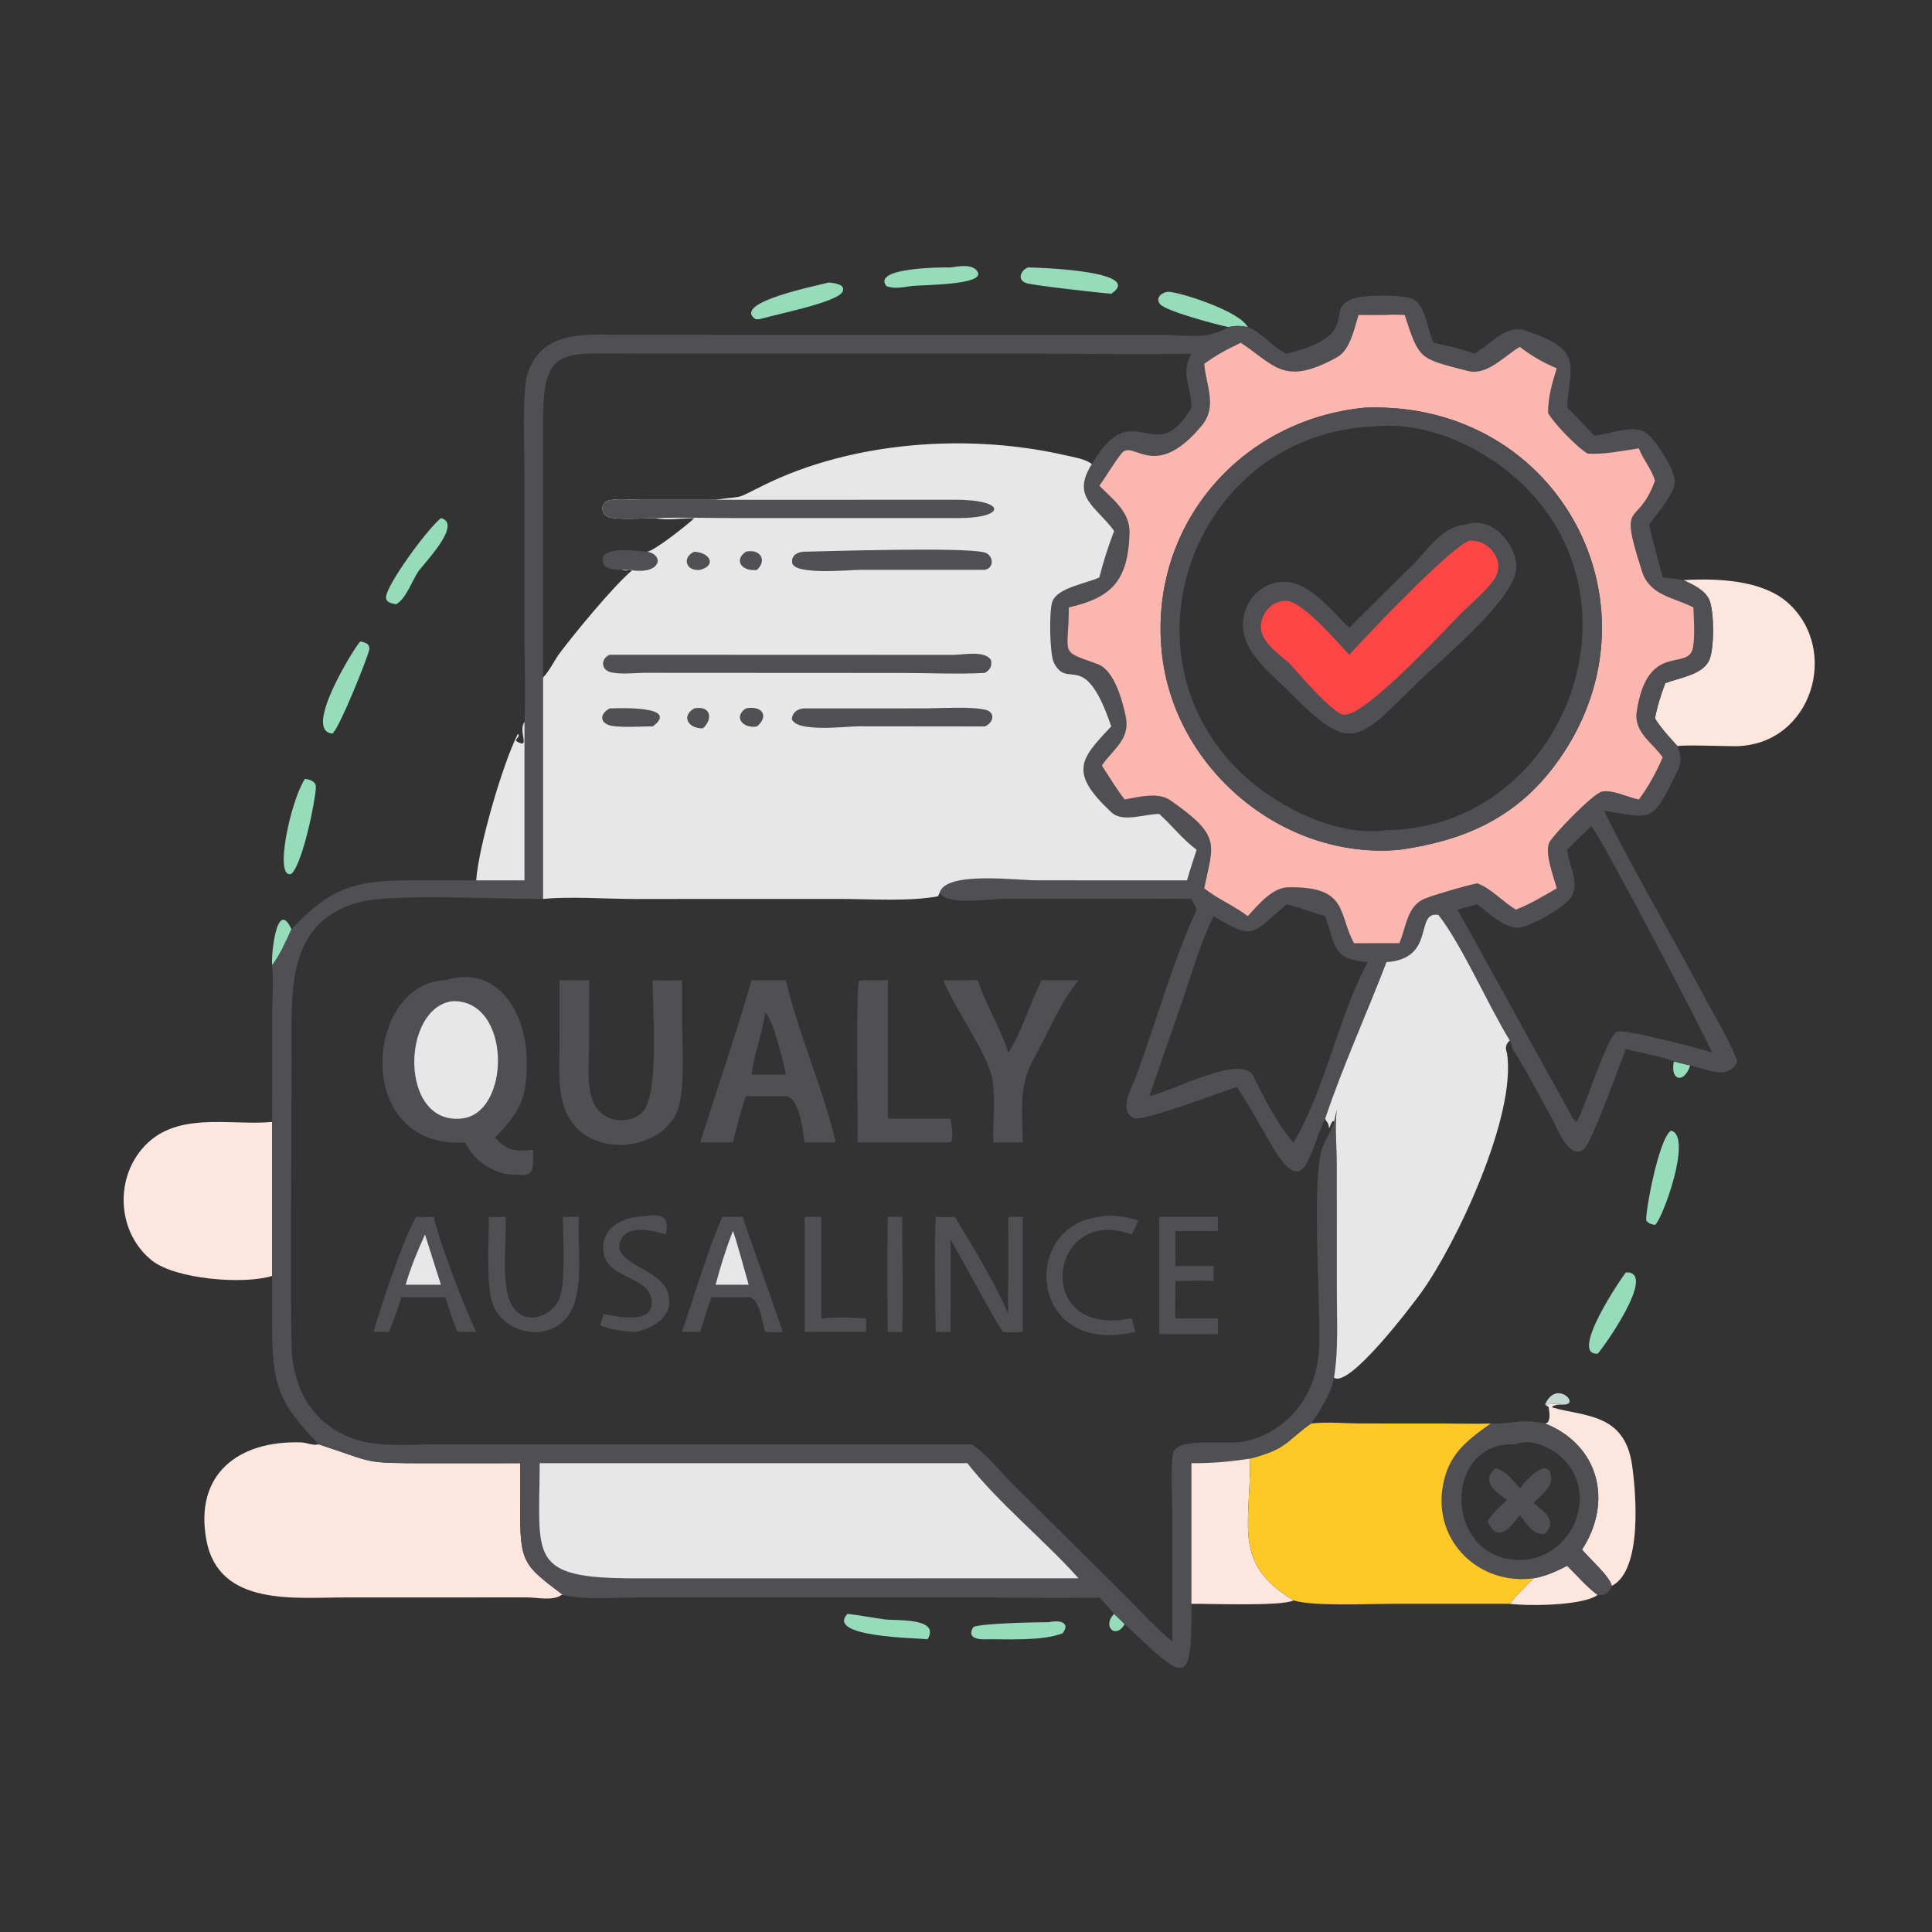 <?xml version="1.0" encoding="utf-8" ?>
<svg xmlns="http://www.w3.org/2000/svg" xmlns:xlink="http://www.w3.org/1999/xlink" width="512" height="512">
	<rect width="100%" height="100%" fill="#333333" stroke="none"/>
	<path fill="#96DCBA" d="M295.253 427.689L298.057 430.413C295.698 434.544 291.977 431.002 295.253 427.689Z"/>
	<path fill="#96DCBA" d="M443.604 281.295C445.022 281.643 446.488 282.102 447.926 282.332C446.337 287.336 442.506 286.381 443.604 281.295Z"/>
	<path fill="#C3D9D1" d="M409.45 372.233C412.398 365.398 419.043 372.353 414.289 372.233C412.748 371.817 411.032 372.114 409.45 372.233Z"/>
	<path fill="#96DCBA" d="M72.128 255.778C71.777 253.252 73.373 237.732 77.248 246.278C75.795 249.402 74.253 253.06 72.128 255.778Z"/>
	<path fill="#96DCBA" d="M224.599 427.689C227.917 428.047 231.218 428.736 234.532 429.162C237.492 429.542 249.311 428.655 245.819 434.414C242.784 434.072 218.747 433.87 224.599 427.689Z"/>
	<path fill="#96DCBA" d="M325.588 86.683C322.736 86.104 309.112 82.526 307.462 80.636C305.903 78.849 308.253 77.14 310.01 77.348C314.001 77.82 328.651 82.618 330.661 86.683C328.86 86.296 327.385 86.264 325.588 86.683Z"/>
	<path fill="#96DCBA" d="M277.958 429.898C280.134 429.373 283.97 429.591 281.628 432.821C276.468 434.892 267.362 434.392 261.688 434.414C259.756 434.54 256.013 434.397 257.931 431.193C259.832 430.19 274.847 429.884 277.958 429.898Z"/>
	<path fill="#96DCBA" d="M430.893 337.206C439.484 336.807 424.62 357.564 423.401 358.737C415.604 359.222 430.058 338.07 430.893 337.206Z"/>
	<path fill="#96DCBA" d="M251.894 70.875C253.9 70.603 257.855 69.773 259.103 72.075C260.987 75.55 244.795 75.457 241.688 75.788C239.541 76.068 236.94 76.683 234.896 75.801C230.974 70.796 250.224 70.837 251.894 70.875Z"/>
	<path fill="#96DCBA" d="M219.524 74.873C220.739 74.937 224.299 75.293 223.269 77.338C221.925 80.007 206.65 83.117 202.767 84.201C201.9 84.427 201.091 84.715 200.188 84.562C193.713 80.046 217.394 75.59 219.524 74.873Z"/>
	<path fill="#96DCBA" d="M116.849 137.307C122.751 138.779 112.151 149.519 110.824 151.495C109.21 153.898 107.562 158.761 104.96 160.14C103.833 159.889 102.283 159.71 102.302 158.266C102.342 155.159 113 140.436 116.849 137.307Z"/>
	<path fill="#96DCBA" d="M80.814 206.414C82.122 206.56 83.759 207.072 83.711 208.659C83.607 212.064 80.244 228.77 77.248 231.558C72.491 233.269 76.97 212.207 80.814 206.414Z"/>
	<path fill="#96DCBA" d="M442.822 299.641C448.742 300.973 440.396 323.564 438.585 324.608C437.559 324.431 436.926 324.302 436.274 323.436C435.991 321.314 439.568 301.712 442.822 299.641Z"/>
	<path fill="#96DCBA" d="M95.451 170.006C96.69 170.191 98.086 170.619 97.857 172.135C97.581 173.955 89.912 193.094 88.087 194.404L87.932 194.385C80.254 193.484 93.858 171.719 95.451 170.006Z"/>
	<path fill="#96DCBA" d="M272.415 70.875C274.164 70.869 303.731 71.726 294.494 77.843C291.674 77.662 273.673 75.607 272.017 75.039C269.44 74.156 270.476 71.679 272.415 70.875Z"/>
	<path fill="#FCE6DD" d="M406.394 418.272C409.708 417.696 412.339 416.462 415.319 414.952C417.897 417.48 420.49 420.567 423.401 422.675C419.528 425.486 405.563 425.689 400.118 425.024C401.921 422.612 404.309 420.46 406.394 418.272Z"/>
	<path fill="#FCE6DD" d="M409.45 372.233C411.032 372.114 412.748 371.817 414.289 372.233C413.169 372.21 412.361 372.202 411.354 372.733L411.438 373.012C419.942 375.436 430.556 374.485 432.516 388.265C433.552 395.548 435.348 416.114 427.137 420.282C426.661 417.771 421.123 412.958 419.251 410.668C427.501 397.965 423.784 382.968 409.45 377.241L410.142 376.991C410.956 375.873 410.576 374.178 410.397 372.872L409.45 372.233Z"/>
	<path fill="#FCE6DD" d="M446.127 153.739C454.998 153.209 467.041 153.669 473.828 159.761C487.685 172.198 480.22 197.079 460.462 197.736C458.097 197.815 445.705 197.304 444.573 197.742C442.432 195.426 440.263 193.061 438.585 190.382C439.154 187.208 440.188 184.074 441.309 181.056C444.96 179.61 451.16 178.878 452.944 174.989C454.327 171.974 454.287 162.312 453.055 159.155C451.987 156.417 448.626 154.91 446.127 153.739Z"/>
	<path fill="#FCE6DD" d="M72.128 338.127C64.616 340.487 46.504 339.027 40.262 334.051C31.39 326.979 30.29 313.317 37.507 304.623C46.181 294.174 60.487 298.381 72.128 297.333L72.128 338.127Z"/>
	<path fill="#504F54" d="M395.06 377.241C400.186 377.547 402.844 375.819 409.45 377.241C423.784 382.968 427.501 397.965 419.251 410.668C421.123 412.958 426.661 417.771 427.137 420.282C426.296 422.227 425.529 422.85 423.401 422.675C420.49 420.567 417.897 417.48 415.319 414.952C412.339 416.462 409.708 417.696 406.394 418.272C392.171 420.201 379.79 408.606 382.372 393.814C383.831 385.46 388.555 381.863 395.06 377.241ZM401.747 382.763C381.801 381.55 382.447 414.732 404.073 413.374C417.722 412.08 424.204 394.181 412.766 385.338C409.983 383.187 405.239 381.161 401.747 382.763Z"/>
	<path fill="#504F54" d="M396.28 389.132C398.937 389.458 401.084 392.53 402.778 394.414C404.081 392.657 410.493 385.366 411.09 391.556C411.349 394.244 408.001 396.52 406.394 398.365C409.271 400.545 412.817 403.051 409.45 406.403C406.44 407.24 404.382 403.49 402.778 401.5C399.924 405.27 396.89 408.946 394.213 403.146C395.502 400.998 397.565 399.267 399.347 397.529C396.276 395.188 392.385 392.628 396.28 389.132Z"/>
	<path fill="#FEC927" d="M331.268 386.555C341.315 383.904 340.597 382.07 347.463 377.241C351.724 376.741 356.157 377.217 360.45 377.231L382.912 377.248C386.954 377.251 391.023 377.391 395.06 377.241C388.555 381.863 383.831 385.46 382.372 393.814C379.79 408.606 392.171 420.201 406.394 418.272C404.309 420.46 401.921 422.612 400.118 425.024L368.487 425.033C362.382 425.034 348.054 425.749 342.803 424.13C326.481 414.265 331.474 404.384 331.268 386.555Z"/>
	<path fill="#FCE6DD" d="M84.454 382.763C99.692 387.704 95.685 387.772 113.618 387.771L137.888 387.759L137.862 399.371C137.768 414.201 138.602 414.666 149.185 422.675L148.82 422.664C146.609 424.324 142.327 423.344 139.708 423.325L91.469 423.339C78.166 423.338 58.004 425.808 54.703 408.182C51.432 390.712 63.17 381.663 79.838 382.256C81.382 382.311 82.91 383.168 84.454 382.763Z"/>
	<path fill="#504F54" d="M340.949 93.736C362.26 88.525 349.634 81.367 359.482 78.909C362.432 78.172 372.383 77.952 374.832 79.491C377.864 81.396 378.348 87.685 379.939 90.832C383.571 91.678 387.148 92.301 390.612 93.736C395.128 91.408 398.762 85.82 404.327 87.632C420.172 92.788 415.798 97.174 415.319 108.039C417.859 110.359 420.056 112.968 422.476 115.401L422.831 115.376C426.876 115.071 433.121 112.116 436.575 114.974C439.159 117.112 443.608 124.217 443.831 127.531C444.035 130.563 438.976 136.331 437.077 138.944C438 143.681 439.458 148.347 440.635 153.029C442.486 153.197 444.301 153.39 446.127 153.739C448.626 154.91 451.987 156.417 453.055 159.155C454.287 162.312 454.327 171.974 452.944 174.989C451.16 178.878 444.96 179.61 441.309 181.056C440.188 184.074 439.154 187.208 438.585 190.382C440.263 193.061 442.432 195.426 444.573 197.742C445.486 200.348 445.776 201.864 444.511 204.442C437.7 218.325 438.061 216.912 425.082 214.855C432.971 230.943 443.164 247.999 451.641 264.112C454.502 269.55 458.394 275.54 460.398 281.295C458.014 286.48 452.193 283.28 447.926 282.332C446.488 282.102 445.022 281.643 443.604 281.295C439.68 279.718 435.007 279.134 430.893 278.011C429.226 282.069 421.774 303.03 419.714 304.593C415.831 307.539 412.594 298.811 411.285 296.452C407.892 290.334 404.676 283.862 400.847 278.011C400.316 278.302 399.793 278.562 399.347 278.979C402.039 295.579 385.865 329.766 376.645 342.533C374.022 346.165 357.543 367.923 353.52 365.103C352.794 369.307 349.821 373.738 347.463 377.241C340.597 382.07 341.315 383.904 331.268 386.555C331.474 404.384 326.481 414.265 342.803 424.13C339.489 425.749 320.174 424.945 315.744 425.024C315.855 447.544 314.353 445.853 298.057 430.413L295.253 427.689C294.013 426.161 292.704 424.745 291.333 423.336C281.047 423.637 270.653 423.341 260.357 423.339L168.807 423.349C163.063 423.351 154.633 424.015 149.185 422.675C138.602 414.666 137.768 414.201 137.862 399.371L137.888 387.759L113.618 387.771C95.685 387.772 99.692 387.704 84.454 382.763C73.855 371.581 72.124 367.515 72.118 351.185L72.128 338.127L72.128 297.333L72.134 269.192C72.141 264.749 72.506 260.199 72.128 255.778C74.253 253.06 75.795 249.402 77.248 246.278C88.128 234.596 94.596 233.266 110.665 233.283L126.206 233.307C126.817 224.438 133.174 202.556 137.17 194.643L137.448 194.559C137.552 195.219 137.136 195.505 136.757 196.028L136.822 196.413C140.853 198.777 137.183 193.907 138.994 191.317C139.298 184.031 138.999 176.604 138.996 169.3L138.983 124.991C138.982 119.107 138.292 103.745 139.795 99.081C143.632 87.176 155.695 88.727 165.271 88.736L308.283 88.76C315.616 88.763 319.11 90.204 325.588 86.683C327.385 86.264 328.86 86.296 330.661 86.683C334.691 88.252 337.024 91.916 340.949 93.736ZM248.995 236.612L248.608 237.525C240.465 238.971 230.902 238.221 222.554 238.22L168.161 238.233C160.666 238.234 151.142 237.509 143.928 238.225C133.597 238.349 104.2 236.778 95.589 238.999C78.258 243.47 77.255 258.276 77.247 272.43L77.241 291.433C77.237 313.155 76.87 334.946 77.267 356.661C77.508 369.825 84.894 380.333 98.624 382.47C103.785 383.274 109.604 382.773 114.849 382.773L257.511 382.763C261.113 384.973 265.038 389.987 268.193 393.072L298.084 422.784C302.235 426.864 306.158 431.35 310.679 435.02L310.67 401.602C310.668 396.589 310.231 390.463 310.773 385.556C311.34 380.42 324.769 383.189 330.158 381.922C342.117 379.11 349.188 368.828 349.56 357.077C349.977 343.926 347.787 317.434 349.957 305.882C350.535 302.801 352.691 300.278 353.52 297.333L353.319 296.996C352.801 297.439 352.515 298.406 352.237 299.044C351.959 296.98 351.656 297.772 351.185 296.45C346.567 306.047 345.862 318.806 336.639 302.928C333.753 297.959 331.015 292.793 327.765 288.054C323.901 289.268 302.942 297.277 300.602 296.318C296.165 294.5 299.951 288.325 301.054 285.318C306.453 270.598 310.622 255.337 317.111 241.051C316.739 240.068 316.231 239.154 315.744 238.225C309.79 238.051 303.786 238.214 297.826 238.217L266.22 238.197C261.741 238.203 251.272 240.088 248.995 236.612ZM367.438 83.46C364.96 83.504 362.491 83.495 360.014 83.46C358.875 87.1 357.863 92.745 354.256 94.718C340.268 102.369 337.964 96.907 328.837 90.832C325.578 92.351 321.99 94.246 319.13 96.431C319.598 102.102 322.693 107.717 318.483 112.785C305.911 127.918 300.342 116.291 297.252 120.119C295.121 122.759 293.363 125.934 291.333 128.712C294.95 132.429 299.511 135.614 299.334 141.327C298.934 154.188 294.365 158.401 283.255 160.97C283.148 174.18 280.58 172.208 290.941 176.026C295.308 177.635 297.478 185.737 298.337 189.938C299.558 195.91 295.043 198.456 291.999 202.864C293.959 205.878 295.838 209.054 298.057 211.88C301.704 211.23 306.882 209.81 310.161 212.096C323.899 221.674 321.504 223.664 319.13 235.423C322.71 238.268 327.018 240.003 330.661 242.791C333.333 239.946 337.075 235.259 341.273 235.162C357.398 234.79 354.549 242.159 358.834 249.971C360.04 249.975 361.249 249.999 362.454 249.971L370.843 249.971C372.706 245.648 372.83 239.998 377.723 238.096C380.821 236.891 388.145 234.808 391.477 234.089C395.332 235.51 398.197 239.007 401.747 241.051C405.441 239.651 409.135 237.409 412.563 235.423C411.824 232.562 409.135 225.768 410.677 223.11C411.991 220.846 422.037 210.485 424.397 209.828C427.066 209.085 431.576 211.381 434.312 211.88C436.628 208.916 439.168 204.195 440.635 200.703C437.93 196.78 432.908 194.05 433.75 188.565C436.664 169.563 447.569 178.259 448.682 171.5C449.211 168.288 448.882 164.256 448.787 160.97C443.502 158.27 437.221 157.85 435.155 151.433C428.731 131.481 433.927 140.356 438.585 127.388C437.706 124.302 435.45 121.815 434.312 118.814C429.864 119.452 425.29 120.473 420.789 120.218C418.029 118.687 411.825 112.207 410.257 109.456C410.262 105.13 411.299 101.658 412.563 97.597C409.026 96.12 405.804 94.285 402.778 91.922C398.704 94.266 394.105 99.627 388.999 98.305C375.999 94.941 376.173 95.405 372.257 83.46C370.653 83.413 369.037 83.311 367.438 83.46ZM143.928 179.547C145.713 177.713 146.873 175.014 148.442 172.942C152.291 167.862 162.681 155.127 167.682 151.02C166.826 151.091 165.616 151.352 164.815 151.02C167.088 150.986 170.148 151.7 172.28 150.847C175.584 149.526 174.483 146.675 171.509 146.214C173.391 146.007 182.345 138.981 183.984 137.307C180.853 137.317 176.532 137.977 173.607 137.307C170.948 137.296 162.425 137.982 160.664 136.735C158.95 135.52 159.487 132.902 161.622 132.538C164.176 132.102 167.375 132.459 169.99 132.461L189.646 132.458C197.845 131.193 193.939 132.79 202.241 128.667C225.968 116.882 256.878 114.785 282.426 120.678C284.607 121.181 287.589 121.62 289.352 122.978C300.591 103.838 305.796 124.898 315.744 108.039L315.735 107.604C315.603 102.285 312.84 99.014 315.744 93.736C302.739 94.033 289.667 93.736 276.653 93.736L168.414 93.723C148.651 93.704 143.891 91.613 143.904 111.972L143.928 179.547ZM367.438 254.965C362.143 268.792 355.891 282.439 351.185 296.45C351.656 297.772 351.959 296.98 352.237 299.044C352.515 298.406 352.801 297.439 353.319 296.996L353.52 297.333C353.733 296.272 353.978 295.232 354.261 294.188C353.729 298.773 354.246 303.689 354.255 308.327L354.274 342.077C354.274 349.69 354.735 357.572 353.52 365.103C357.543 367.923 374.022 346.165 376.645 342.533C385.865 329.766 402.039 295.579 399.347 278.979C399.793 278.562 400.316 278.302 400.847 278.011C400.697 277.232 400.385 276.485 400.118 275.739C394.345 266.378 387.406 250.362 381.18 242.445C374.717 241.446 380.727 254.046 367.438 254.965ZM421.712 218.955C419.542 221.004 417.402 223.067 415.319 225.206C415.686 229.105 418.89 234.388 416.199 237.971C414.183 240.656 405.843 245.473 402.567 245.846C399.011 246.251 394.171 241.738 391.477 239.649C389.74 240.114 387.988 240.548 386.263 241.051L416.873 296.45L417.788 297.333L417.997 296.982C420.244 293.154 426.076 273.896 428.647 273.376C431.309 272.837 450.352 277.793 453.763 278.979C451.021 272.821 423.869 220.986 421.712 218.955ZM340.949 239.649C331.61 247.723 332.386 249.257 321.602 242.791C318.25 249.629 315.998 257.421 313.541 264.636L304.593 290.494C311.221 288.993 328.089 279.655 331.986 284.785C334.339 289.849 339.126 298.985 342.803 302.752C351.358 288.342 354.655 269.366 362.454 254.965C352.909 254.264 353.939 250.518 351.185 242.791C347.785 241.84 344.362 240.42 340.949 239.649Z"/>
	<path fill="#E7E7E7" d="M126.206 233.307C126.817 224.438 133.174 202.556 137.17 194.643L137.448 194.559C137.552 195.219 137.136 195.505 136.757 196.028L136.822 196.413C140.853 198.777 137.183 193.907 138.994 191.317L138.994 233.307L126.206 233.307Z"/>
	<path fill="#FCE6DD" d="M331.268 386.555C331.474 404.384 326.481 414.265 342.803 424.13C339.489 425.749 320.174 424.945 315.744 425.024L315.744 387.759C320.969 387.819 326.104 387.345 331.268 386.555Z"/>
	<path fill="#E7E7E7" d="M367.438 254.965C380.727 254.046 374.717 241.446 381.18 242.445C387.406 250.362 394.345 266.378 400.118 275.739C400.385 276.485 400.697 277.232 400.847 278.011C400.316 278.302 399.793 278.562 399.347 278.979C402.039 295.579 385.865 329.766 376.645 342.533C374.022 346.165 357.543 367.923 353.52 365.103C354.735 357.572 354.274 349.69 354.274 342.077L354.255 308.327C354.246 303.689 353.729 298.773 354.261 294.188C353.978 295.232 353.733 296.272 353.52 297.333L353.319 296.996C352.801 297.439 352.515 298.406 352.237 299.044C351.959 296.98 351.656 297.772 351.185 296.45C355.891 282.439 362.143 268.792 367.438 254.965ZM400.118 275.739C399.081 276.646 398.823 277.658 399.347 278.979C399.793 278.562 400.316 278.302 400.847 278.011C400.697 277.232 400.385 276.485 400.118 275.739Z"/>
	<path fill="#E7E7E7" d="M143.023 387.759L256.353 387.759C264.808 398.534 276.556 407.927 285.841 418.272L168.345 418.285C139.646 418.292 142.954 412.813 143.023 387.759Z"/>
	<path fill="#504F54" d="M164.815 151.02C162.84 150.876 159.765 151.087 159.706 148.378C159.624 144.567 169.341 146.101 171.509 146.214C174.483 146.675 175.584 149.526 172.28 150.847C170.148 151.7 167.088 150.986 164.815 151.02Z"/>
	<path fill="#E7E7E7" d="M189.646 132.458C197.845 131.193 193.939 132.79 202.241 128.667C225.968 116.882 256.878 114.785 282.426 120.678C284.607 121.181 287.589 121.62 289.352 122.978C283.805 131.768 290.314 133.979 295.253 140.696C293.701 144.776 292.413 148.798 291.333 153.029C287.873 154.633 280.146 155.76 278.861 159.478C277.983 162.018 278.161 173.362 279.292 175.611C283.076 183.141 287.389 171.497 294.494 192.511C286.298 201.127 283.113 204.644 294.566 215.304C297.567 218.098 303.527 215.639 307.222 215.714C310.633 218.796 313.406 222.44 317.111 225.206C316.233 227.898 315.343 230.584 314.566 233.307L274.913 233.299C269.179 233.298 250.577 230.797 248.995 236.612L248.608 237.525C240.465 238.971 230.902 238.221 222.554 238.22L168.161 238.233C160.666 238.234 151.142 237.509 143.928 238.225L143.928 179.547C145.713 177.713 146.873 175.014 148.442 172.942C152.291 167.862 162.681 155.127 167.682 151.02C166.826 151.091 165.616 151.352 164.815 151.02C167.088 150.986 170.148 151.7 172.28 150.847C175.584 149.526 174.483 146.675 171.509 146.214C173.391 146.007 182.345 138.981 183.984 137.307C180.853 137.317 176.532 137.977 173.607 137.307C170.948 137.296 162.425 137.982 160.664 136.735C158.95 135.52 159.487 132.902 161.622 132.538C164.176 132.102 167.375 132.459 169.99 132.461L189.646 132.458Z"/>
	<path fill="#504F54" d="M197.653 146.214C201.407 145.331 203.404 148.428 200.611 151.02C196.924 151.566 194.187 148.651 197.653 146.214Z"/>
	<path fill="#504F54" d="M183.984 146.214C188.104 146.405 190.004 149.807 185.548 151.02C181.663 151.47 180.704 147.647 183.984 146.214Z"/>
	<path fill="#504F54" d="M183.984 187.738C188.365 186.857 189.042 190.522 186.282 193.014C182.467 193.161 180.377 189.811 183.984 187.738Z"/>
	<path fill="#504F54" d="M197.653 187.738C201.864 186.883 203.95 189.658 200.611 192.511C196.965 193.184 194.218 190.033 197.653 187.738Z"/>
	<path fill="#504F54" d="M161.564 187.738C162.689 187.725 180.65 186.763 172.99 192.511C169.511 192.466 165.815 192.86 162.367 192.393C159.092 191.95 158.559 189.385 161.564 187.738Z"/>
	<path fill="#504F54" d="M212.835 187.738L244.893 187.725C249.244 187.724 257.489 187.159 261.232 188.12C263.924 188.812 263.238 191.64 260.961 192.511L227.459 192.477C224.368 192.47 211.102 194.214 209.834 190.54C210.023 188.827 211.242 187.959 212.835 187.738Z"/>
	<path fill="#504F54" d="M212.835 146.214C220.048 146.071 254.711 144.957 260.74 146.363C263.298 146.959 263.66 150.498 260.961 151.02L227.914 151.015C225.346 151.011 210.16 152.544 209.913 149.041C209.776 147.106 211.24 146.416 212.835 146.214Z"/>
	<path fill="#504F54" d="M161.564 173.515L252.551 173.548C255.167 173.551 260.83 172.299 262.587 174.845C262.993 176.457 262.405 177.564 260.961 178.333C253.672 178.719 246.159 178.341 238.841 178.341L171.375 178.303C168.426 178.297 164.905 178.784 162.034 178.197C159.195 177.617 159.134 174.559 161.564 173.515Z"/>
	<path fill="#504F54" d="M189.646 132.458L252.771 132.435C266.921 132.358 266.817 137.322 253.776 137.305L195.118 137.299C187.973 137.301 180.739 137.042 173.607 137.307C170.948 137.296 162.425 137.982 160.664 136.735C158.95 135.52 159.487 132.902 161.622 132.538C164.176 132.102 167.375 132.459 169.99 132.461L189.646 132.458Z"/>
	<path fill="#FCB6B0" d="M367.438 83.46C369.037 83.311 370.653 83.413 372.257 83.46C376.173 95.405 375.999 94.941 388.999 98.305C394.105 99.627 398.704 94.266 402.778 91.922C405.804 94.285 409.026 96.12 412.563 97.597C411.299 101.658 410.262 105.13 410.257 109.456C411.825 112.207 418.029 118.687 420.789 120.218C425.29 120.473 429.864 119.452 434.312 118.814C435.45 121.815 437.706 124.302 438.585 127.388C433.927 140.356 428.731 131.481 435.155 151.433C437.221 157.85 443.502 158.27 448.787 160.97C448.882 164.256 449.211 168.288 448.682 171.5C447.569 178.259 436.664 169.563 433.75 188.565C432.908 194.05 437.93 196.78 440.635 200.703C439.168 204.195 436.628 208.916 434.312 211.88C431.576 211.381 427.066 209.085 424.397 209.828C422.037 210.485 411.991 220.846 410.677 223.11C409.135 225.768 411.824 232.562 412.563 235.423C409.135 237.409 405.441 239.651 401.747 241.051C398.197 239.007 395.332 235.51 391.477 234.089C388.145 234.808 380.821 236.891 377.723 238.096C372.83 239.998 372.706 245.648 370.843 249.971L362.454 249.971C361.249 249.999 360.04 249.975 358.834 249.971C354.549 242.159 357.398 234.79 341.273 235.162C337.075 235.259 333.333 239.946 330.661 242.791C327.018 240.003 322.71 238.268 319.13 235.423C321.504 223.664 323.899 221.674 310.161 212.096C306.882 209.81 301.704 211.23 298.057 211.88C295.838 209.054 293.959 205.878 291.999 202.864C295.043 198.456 299.558 195.91 298.337 189.938C297.478 185.737 295.308 177.635 290.941 176.026C280.58 172.208 283.148 174.18 283.255 160.97C294.365 158.401 298.934 154.188 299.334 141.327C299.511 135.614 294.95 132.429 291.333 128.712C293.363 125.934 295.121 122.759 297.252 120.119C300.342 116.291 305.911 127.918 318.483 112.785C322.693 107.717 319.598 102.102 319.13 96.431C321.99 94.246 325.578 92.351 328.837 90.832C337.964 96.907 340.268 102.369 354.256 94.718C357.863 92.745 358.875 87.1 360.014 83.46C362.491 83.495 364.96 83.504 367.438 83.46ZM361.684 108.039C328.552 111.256 304.443 139.456 307.889 172.881C311.061 203.644 339.867 227.943 370.843 225.206C387.753 222.832 401.479 216.942 412 202.879C442.663 161.895 413.674 106.039 361.684 108.039Z"/>
	<path fill="#504F54" d="M361.684 108.039C413.674 106.039 442.663 161.895 412 202.879C401.479 216.942 387.753 222.832 370.843 225.206C339.867 227.943 311.061 203.644 307.889 172.881C304.443 139.456 328.552 111.256 361.684 108.039ZM364.285 113C316.506 114.853 294.796 173.648 329.882 205.727C339.085 214.14 354.619 221.859 367.438 219.999C413.36 219.45 437.203 161.013 403.655 128.511C393.598 118.767 378.55 111.601 364.285 113Z"/>
	<path fill="#504F54" d="M388.59 138.944C395.274 136.717 401.694 143.898 401.861 150.148C402.078 158.279 382.052 174.701 376.136 180.446C359.78 196.33 358.482 200.386 341.834 183.498C337.182 178.862 329.91 173.331 329.417 166.395C328.973 160.152 333.597 154.39 339.986 154.195C347.051 153.981 352.735 161.798 357.565 166.359L374.575 149.482C378.93 145.108 382.045 139.602 388.59 138.944Z"/>
	<path fill="#FC4645" d="M389.354 143.292C394.809 142.903 399.352 148.961 395.81 153.772C393.442 156.987 390.047 159.716 387.225 162.541C382.694 167.077 361.84 189.872 356.134 189.414C353.264 189.184 344.15 178.523 341.834 175.909L340.356 174.67C337.905 172.583 334.331 169.836 334.158 166.346C333.975 162.664 337.111 159.061 340.9 159.225C345.311 159.415 354.357 170.165 357.565 173.515C362.504 168.098 384.367 145.043 389.354 143.292Z"/>
	<path fill="#504F54" d="M235.319 322.491C236.572 322.476 237.826 322.489 239.079 322.491C239.077 332.623 239.37 342.831 239.079 352.952C237.827 353.059 236.573 352.99 235.319 352.952C235.111 351.972 235.088 323.606 235.319 322.491Z"/>
	<path fill="#504F54" d="M213.257 322.491C214.717 322.431 216.184 322.476 217.644 322.491L217.644 349.415C221.688 348.975 225.462 349.141 229.501 349.415L229.501 352.952L213.257 352.952L213.257 322.491Z"/>
	<path fill="#504F54" d="M168.693 322.491C174.838 321.797 177.419 321.27 176.524 327.142C173.17 326.211 166.456 324.278 164.497 328.649C161.679 334.935 174.932 335.963 176.989 342.527C178.87 348.529 173.676 351.718 168.693 352.952C165.278 352.863 162.252 352.483 159.05 351.249L159.975 348.236C163.811 348.944 173.857 351.23 172.614 344.173C171.552 338.15 160.893 338.798 159.933 331.952C159.131 326.224 163.645 323.173 168.693 322.491Z"/>
	<path fill="#504F54" d="M291.333 322.491C294.779 321.719 298.328 322.448 301.642 323.411C301.143 324.707 300.592 325.918 299.938 327.142C278.622 319.271 273.739 352.182 296.768 349.799L299.938 349.415C300.27 350.582 300.538 351.774 300.831 352.952C272.487 359.717 270.326 324.829 291.333 322.491Z"/>
	<path fill="#504F54" d="M307.222 322.491L322.759 322.491L322.759 326.236L311.493 326.236L311.493 335.519L321.602 335.519L321.602 339.462C318.243 339.327 314.855 339.435 311.493 339.462C311.429 340.89 311.491 342.347 311.493 343.778C311.367 345.652 311.452 347.539 311.493 349.415L322.759 349.415L322.759 353.558L307.222 353.558L307.222 322.491Z"/>
	<path fill="#504F54" d="M129.565 322.491C131.04 322.564 132.527 322.507 134.004 322.491C134.35 328.659 132.391 342.01 136.22 346.794C140.103 351.643 147.315 348.324 148.606 343.03C149.858 337.9 149.199 328.034 149.185 322.491L153.337 322.491L153.337 326.236C153.348 332.995 154.734 344.412 149.723 349.714C143.859 355.917 132.677 352.893 130.338 344.898C128.86 339.846 129.553 328.283 129.565 322.491Z"/>
	<path fill="#504F54" d="M110.251 322.491C111.809 322.552 113.384 322.501 114.944 322.491L115.034 322.875C116.443 329.14 123.476 347.59 126.206 352.952L121.257 352.952C119.948 350.016 119.045 346.833 118.038 343.778L114.944 343.778C112.083 343.825 109.22 343.787 106.359 343.778C105.436 346.891 104.315 349.951 103.079 352.952L98.994 352.952C101.145 345.572 106.576 329.072 110.251 322.491Z"/>
	<path fill="#E7E7E7" d="M112.625 327.142C112.638 327.163 116.589 339.651 116.849 340.477L112.625 340.477L107.499 340.477C108.827 335.904 110.667 331.471 112.625 327.142Z"/>
	<path fill="#504F54" d="M191.401 322.491C193.199 322.453 195.002 322.486 196.801 322.491C200.24 332.676 203.989 342.768 207.444 352.952C205.861 353.14 204.351 353.051 202.767 352.952C201.986 350.55 201.423 344.045 198.404 343.778L188.562 343.778C187.452 346.799 186.52 349.885 185.548 352.952L180.735 352.952C184.026 343.203 187.493 331.591 191.401 322.491Z"/>
	<path fill="#E7E7E7" d="M194.21 326.236C194.67 326.819 197.924 338.848 198.404 340.477L194.812 340.477L189.646 340.477C190.91 335.638 192.415 330.904 194.21 326.236Z"/>
	<path fill="#504F54" d="M267.224 322.491C268.491 322.458 269.765 322.488 271.033 322.491L271.033 352.952C269.286 353.16 267.572 353.145 265.827 352.952C264.007 350.434 262.559 347.595 261.027 344.891L251.894 328.414C252.019 336.586 251.896 344.778 251.894 352.952C250.607 353.033 249.297 352.968 248.007 352.952C247.799 343.524 247.524 331.861 248.007 322.491C249.684 322.593 251.352 322.535 253.03 322.491C258.065 330.822 263.351 339.297 267.224 348.236C267.011 344.829 267.174 341.42 267.2 338.009L267.224 322.491Z"/>
	<path fill="#504F54" d="M228.559 259.765L235.319 259.765L235.319 296.45L251.894 296.45C252.096 298.116 252.812 301.164 252.052 302.646L251.312 302.752L227.278 302.752C227.357 297.641 226.785 261.362 227.635 259.951L228.559 259.765Z"/>
	<path fill="#504F54" d="M276.048 259.765L285.841 259.765C281.124 265.518 278.007 273.025 274.504 279.585C269.757 287.502 270.999 293.786 271.033 302.752L263.216 302.752C263.091 297.688 263.859 290.817 262.982 286.02C261.711 279.068 253.275 267.856 250.184 260.162L250.027 259.765C252.148 259.849 254.232 259.924 256.353 259.765C257.263 259.7 258.208 259.758 259.122 259.765C261.255 266.384 265.119 272.311 267.224 278.979C271.008 273.062 272.852 266.007 276.048 259.765Z"/>
	<path fill="#504F54" d="M151.334 259.765C152.941 259.814 154.529 259.821 156.136 259.765L156.116 277.759C156.114 282.667 155.114 290.144 158.561 294.226C161.294 297.465 167.034 297.792 170.118 294.892C174.902 290.394 172.847 267.135 172.99 259.765C175.593 259.906 178.133 259.884 180.735 259.765L180.735 269.125C180.75 275.318 181.51 287.561 179.924 293.167C176.885 303.901 160.615 306.669 153.055 299.156C147.167 293.305 148.276 284.111 148.277 276.546L148.292 259.765L151.334 259.765Z"/>
	<path fill="#504F54" d="M199.197 259.765L208.272 259.765C211.66 274.338 218.101 288.175 221.471 302.752L213.257 302.752C212.711 299.867 211.969 290.831 208.272 290.494L197.653 290.494C196.275 294.492 195.301 298.666 194.21 302.752L185.548 302.752C190.129 288.436 194.964 274.194 199.197 259.765ZM202.767 268.359C202.019 273.949 199.838 279.193 199.197 284.785L204.312 284.785L208.272 284.785C207.614 281.682 204.975 270.118 202.767 268.359Z"/>
	<path fill="#504F54" d="M118.038 259.765C132.033 255.444 139.402 268.533 139.579 280.871C139.723 290.898 138.03 294.41 131.225 301.436C134.076 304.947 136.81 305.239 141.258 304.692C141.488 312.086 141.096 311.617 134.004 311.116C129.275 309.92 125.417 307.242 123.264 302.752C93.287 304.685 96.537 260.514 118.038 259.765Z"/>
	<path fill="#E7E7E7" d="M119.838 265.329C135.715 264.703 135.527 295.495 122.059 296.45C105.774 297.849 106.367 267.131 119.838 265.329Z"/>
</svg>
